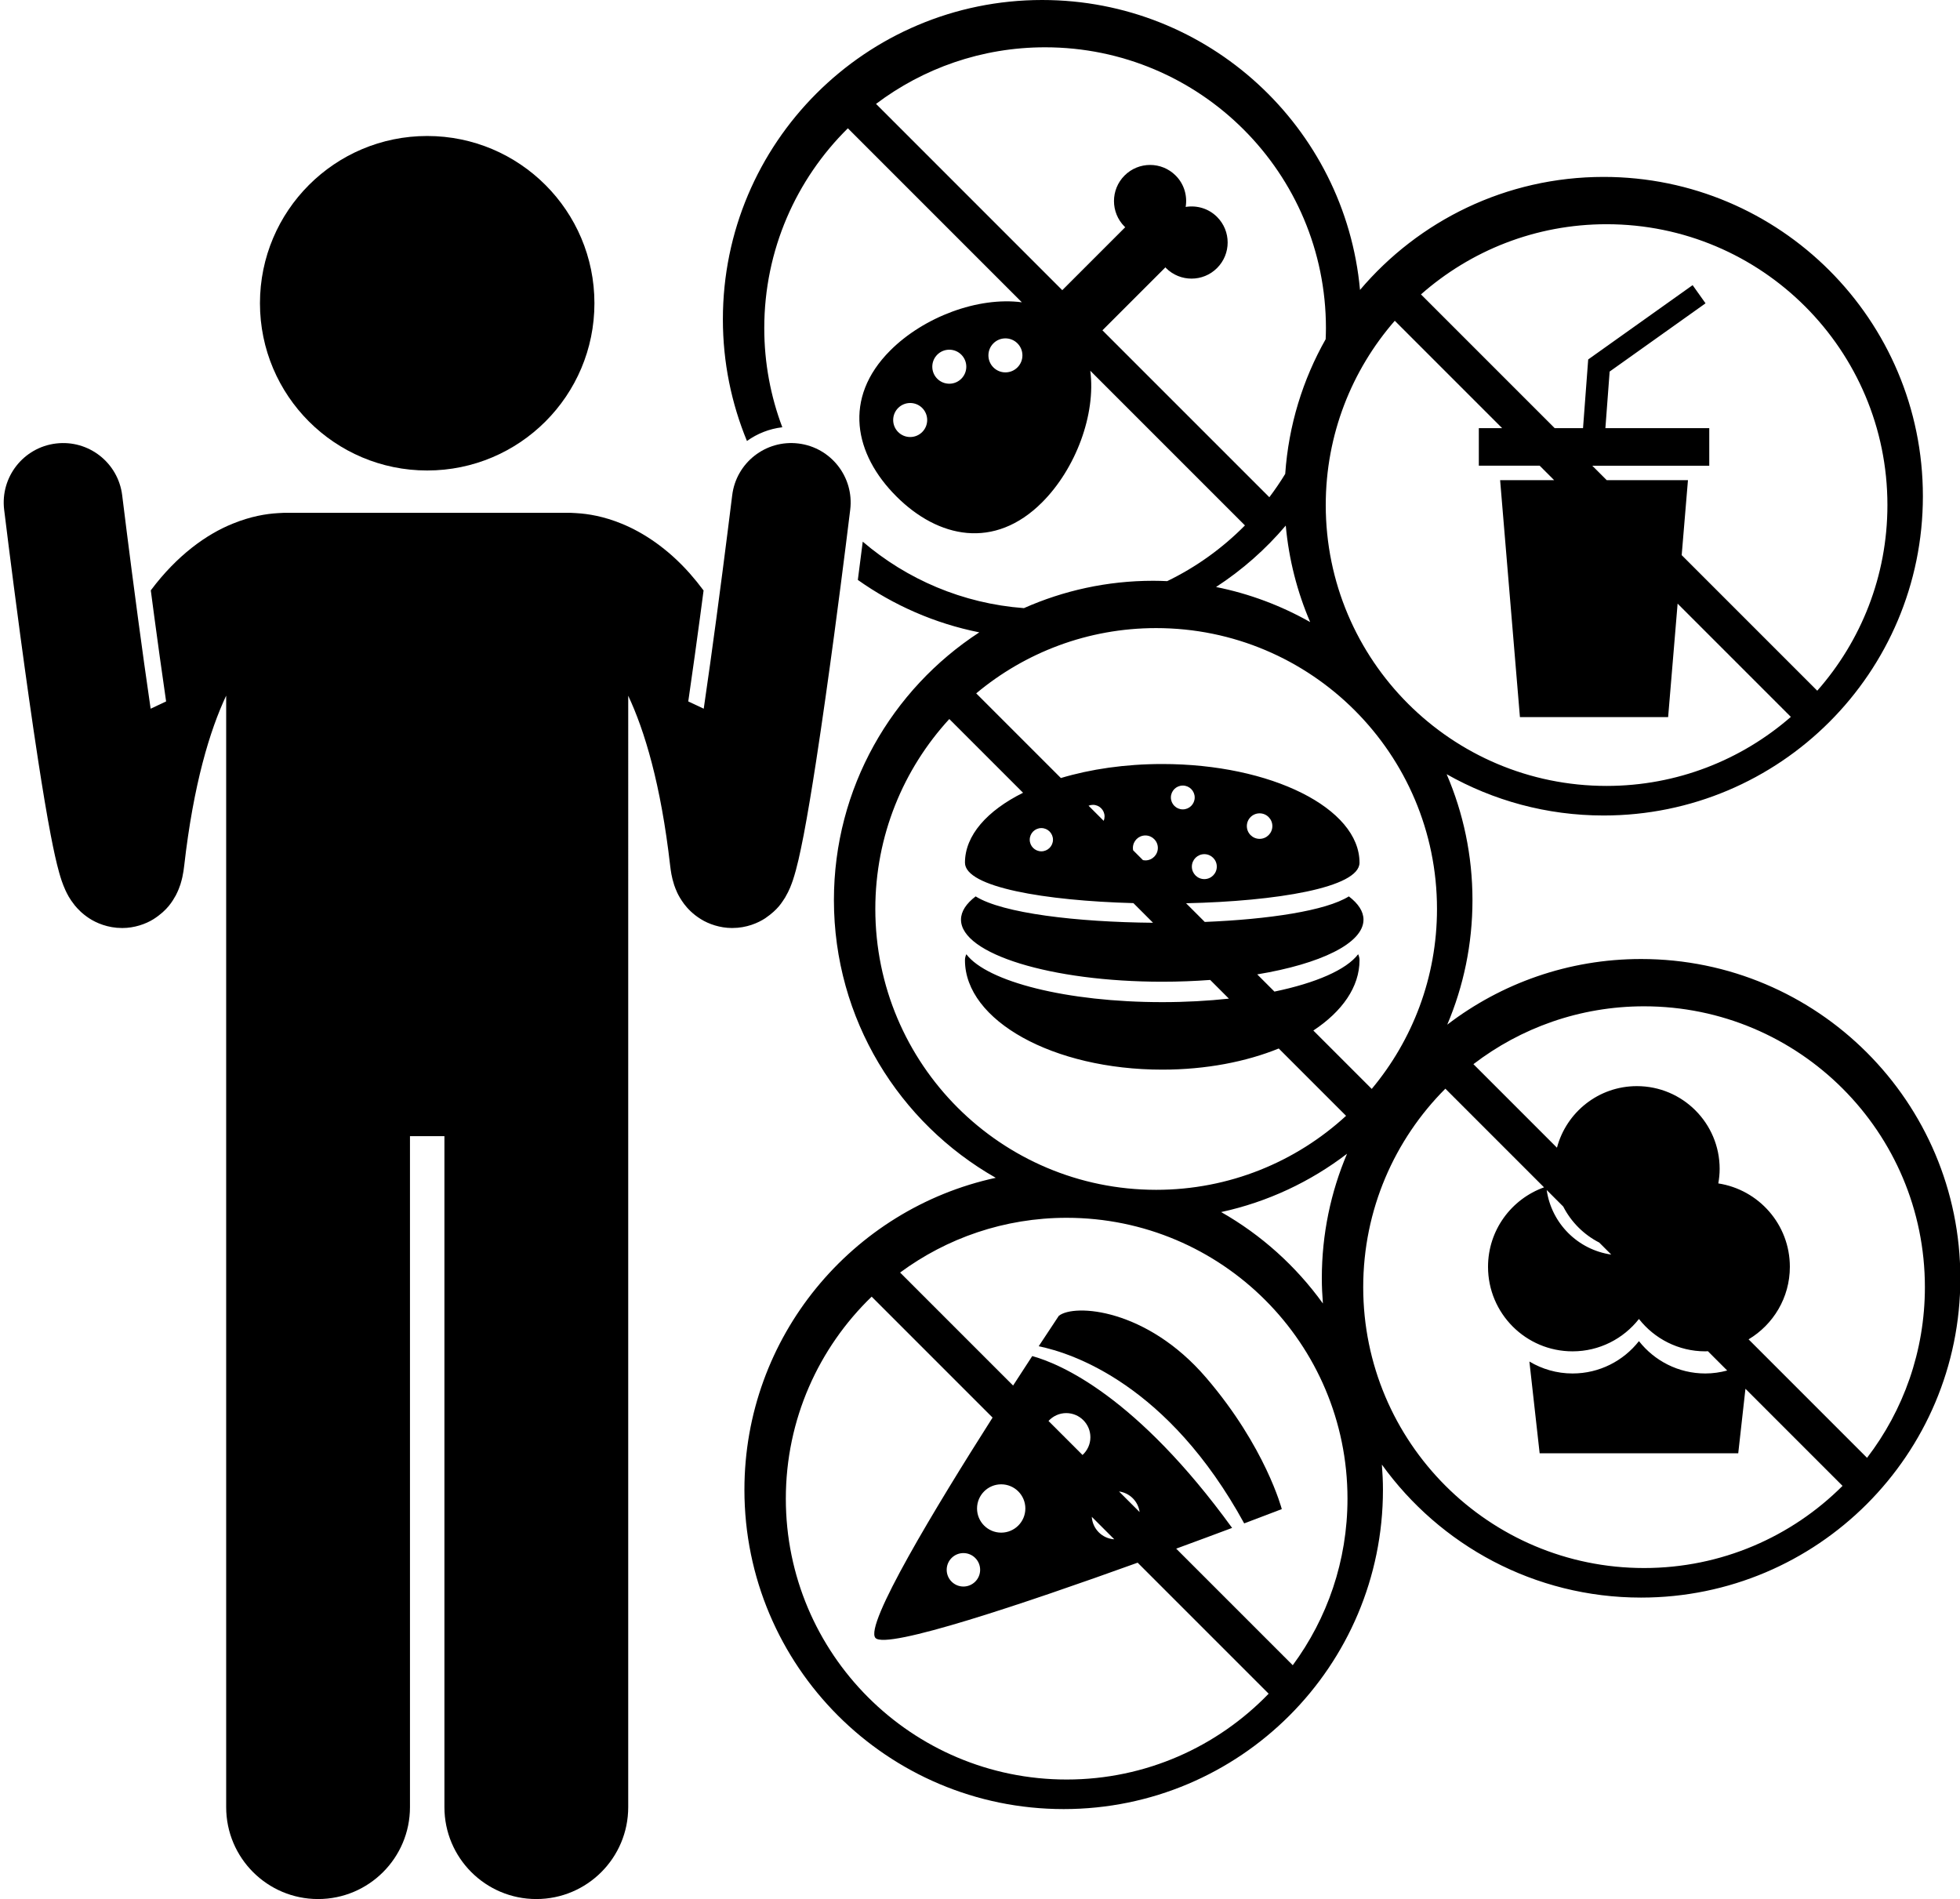 <?xml version="1.0" encoding="UTF-8"?><svg xmlns="http://www.w3.org/2000/svg" xmlns:xlink="http://www.w3.org/1999/xlink" height="255.5" preserveAspectRatio="xMidYMid meet" version="1.0" viewBox="-0.5 0.0 263.7 255.5" width="263.7" zoomAndPan="magnify"><g id="change1_1"><circle cx="56.975" cy="40.795" fill="inherit" r="22.5"/><path d="M141.952,177.02c0,0-1.046,1.564-2.706,4.091c4.573,0.933,17.427,5.163,27.648,23.83c3.128-1.178,5.059-1.921,5.059-1.921 s-2.167-8.333-10.167-17.667S144.035,175.354,141.952,177.02z" fill="inherit"/><path d="M113.889,68.57c0.535-4.386-2.586-8.375-6.973-8.907c-4.385-0.534-8.373,2.588-8.906,6.973 c-0.006,0.017-0.916,7.503-2.142,16.637c-0.52,3.877-1.1,8.062-1.687,12.068L92.1,94.363c0.619-4.25,1.186-8.372,1.59-11.384 c0.155-1.167,0.313-2.351,0.47-3.541c-0.607-0.815-1.227-1.58-1.857-2.294c-3.005-3.386-6.279-5.523-9.184-6.701 c-2.403-0.984-4.504-1.321-6.019-1.407c-0.047-0.005-0.095-0.005-0.142-0.01c-0.059-0.003-0.119-0.006-0.176-0.009 c-0.162-0.01-0.324-0.025-0.49-0.025H37.658c-0.165,0-0.326,0.015-0.49,0.025c-0.059,0.003-0.122,0.007-0.184,0.01 c-0.044,0.004-0.089,0.004-0.133,0.008c-1.516,0.087-3.617,0.423-6.023,1.408c-3.533,1.415-7.522,4.268-11.039,8.978 c0.157,1.197,0.314,2.386,0.472,3.559c0.404,3.012,0.969,7.134,1.588,11.384l-2.081,0.978c-0.587-4.007-1.167-8.191-1.687-12.068 c-1.227-9.134-2.137-16.62-2.141-16.637c-0.535-4.385-4.521-7.507-8.908-6.973c-4.385,0.532-7.506,4.522-6.973,8.907 c0,0.019,0.924,7.593,2.162,16.834c0.743,5.509,1.589,11.568,2.433,17.034c0.574,3.722,1.147,7.171,1.685,9.973 c0.002,0.012,0.006,0.022,0.008,0.033c0.372,1.923,0.716,3.527,1.118,4.962c0.216,0.743,0.408,1.404,0.848,2.377 c0.244,0.501,0.503,1.083,1.264,2.036c0.398,0.472,0.936,1.066,1.912,1.712c0.951,0.625,2.516,1.315,4.434,1.313 c0.023,0,0.049,0,0.073,0c1.548,0,3.104-0.524,4.164-1.195c1.921-1.233,2.559-2.443,3.001-3.21 c0.605-1.193,0.728-1.846,0.875-2.438c0.125-0.576,0.191-1.047,0.246-1.521c1.251-11,3.455-18.234,5.649-22.897v149.531 c0,6.83,5.537,12.363,12.363,12.363c6.828,0,12.365-5.533,12.365-12.363v-90.271h4.635v90.271c0,6.83,5.537,12.363,12.363,12.363 c6.828,0,12.365-5.533,12.365-12.363V93.597c2.191,4.663,4.395,11.898,5.645,22.884c0.097,0.739,0.163,1.4,0.533,2.57 c0.221,0.602,0.454,1.364,1.354,2.58c0.461,0.598,1.135,1.337,2.236,2.018c1.061,0.671,2.616,1.195,4.166,1.195 c0.024,0,0.049,0,0.074,0c1.912,0.002,3.477-0.686,4.429-1.313c1.792-1.236,2.233-2.148,2.661-2.771 c0.641-1.099,0.823-1.703,1.053-2.337c0.581-1.774,0.96-3.588,1.432-5.976c0.002-0.013,0.006-0.023,0.009-0.036 c0.536-2.802,1.108-6.251,1.683-9.974c0.844-5.465,1.69-11.524,2.433-17.033C112.968,76.163,113.889,68.589,113.889,68.57z" fill="inherit"/><path d="M220.295,129.016c-9.811,0-18.849,3.296-26.081,8.832c2.184-5.149,3.393-10.813,3.393-16.76 c0-6.014-1.24-11.737-3.473-16.934c6.238,3.53,13.44,5.555,21.119,5.555c23.723,0,42.954-19.231,42.954-42.954 c0-23.724-19.231-42.955-42.954-42.955c-13.142,0-24.896,5.907-32.776,15.204C180.482,17.134,162.101,0,139.712,0 c-23.724,0-42.955,19.231-42.955,42.954c0,5.8,1.156,11.327,3.239,16.374c1.375-0.992,3.003-1.643,4.756-1.849 c-1.564-4.146-2.427-8.638-2.427-13.332c0-10.522,4.306-20.037,11.247-26.889l23.409,23.41c-5.887-0.767-13.181,1.957-17.707,6.484 c-6.41,6.409-4.829,13.976,0.813,19.617c5.642,5.644,13.207,7.226,19.618,0.814c4.526-4.527,7.25-11.821,6.483-17.708 l20.809,20.809c-3.018,3.057-6.551,5.604-10.461,7.496c-0.625-0.027-1.252-0.048-1.884-0.048c-6.192,0-12.074,1.321-17.394,3.68 c-8.25-0.615-15.758-3.876-21.684-8.943c-0.192,1.519-0.421,3.308-0.66,5.149c4.812,3.408,10.348,5.856,16.341,7.053 c-11.77,7.662-19.559,20.926-19.559,36.016c0,16.019,8.775,29.979,21.773,37.364c-19.33,4.191-33.814,21.386-33.814,41.97 c0,23.724,19.232,42.955,42.955,42.955c23.723,0,42.954-19.231,42.954-42.955c0-1.142-0.058-2.269-0.145-3.388 c7.799,10.831,20.508,17.891,34.874,17.891c23.723,0,42.954-19.231,42.954-42.955C263.249,148.247,244.017,129.016,220.295,129.016 z M170.963,133.399l-2.315-2.315c8.509-1.408,14.298-4.178,14.298-7.364c0-1.106-0.704-2.162-1.971-3.128 c-3.094,1.941-10.818,3.087-19.383,3.437l-2.514-2.514c12.119-0.272,23.333-2.092,23.333-5.46c0-7.329-11.884-13.272-26.542-13.272 c-4.987,0-9.651,0.689-13.637,1.885l-11.392-11.391c6.558-5.479,14.997-8.78,24.21-8.78c20.867,0,37.784,16.917,37.784,37.784 c0,9.213-3.301,17.652-8.78,24.21l-7.855-7.855c3.875-2.56,6.212-5.86,6.212-9.465c0-0.275-0.066-0.541-0.184-0.799 C180.647,130.456,176.547,132.24,170.963,133.399z M163.209,116.588c0,0.926-0.751,1.678-1.677,1.678 c-0.927,0-1.678-0.752-1.678-1.678c0-0.926,0.751-1.678,1.678-1.678C162.458,114.91,163.209,115.662,163.209,116.588z M153.28,115.717l-1.326-1.326c-0.021-0.104-0.032-0.21-0.032-0.319c0-0.926,0.752-1.678,1.678-1.678 c0.926,0,1.678,0.752,1.678,1.678c0,0.926-0.752,1.678-1.678,1.678C153.49,115.749,153.384,115.736,153.28,115.717z M147.991,110.428l-2.035-2.035c0.183-0.074,0.381-0.117,0.59-0.117c0.862,0,1.563,0.7,1.563,1.563 C148.108,110.048,148.066,110.246,147.991,110.428z M157.032,107.284c0-0.885,0.718-1.603,1.602-1.603 c0.885,0,1.602,0.718,1.602,1.603c0,0.884-0.717,1.602-1.602,1.602C157.75,108.886,157.032,108.168,157.032,107.284z M168.968,112.851c-0.947,0-1.716-0.769-1.716-1.717c0-0.947,0.769-1.716,1.716-1.716c0.947,0,1.717,0.769,1.717,1.716 C170.684,112.082,169.915,112.851,168.968,112.851z M139.605,111.402c0.862,0,1.563,0.701,1.563,1.564 c0,0.862-0.701,1.563-1.563,1.563c-0.863,0-1.564-0.7-1.564-1.563C138.041,112.104,138.742,111.402,139.605,111.402z M177.867,67.947c0-9.491,3.508-18.158,9.287-24.794l14.443,14.443h-3.135v5.055h8.189l1.943,1.943h-7.267l2.665,31.878h19.939 l1.276-15.265l15.236,15.236c-6.636,5.779-15.303,9.287-24.794,9.287C194.784,105.731,177.867,88.814,177.867,67.947z M215.651,30.164c20.867,0,37.784,16.916,37.784,37.783c0,9.576-3.569,18.315-9.441,24.974l-18.239-18.239l0.844-10.087h-10.931 l-1.943-1.943h15.741v-5.055h-13.975l0.572-7.611l12.902-9.181l-1.738-2.444l-14.05,9.997l-0.695,9.239h-3.813l-17.991-17.991 C197.338,33.733,206.075,30.164,215.651,30.164z M134.77,45.521c1.264,0,2.288,1.024,2.288,2.288c0,1.264-1.024,2.288-2.288,2.288 c-1.264,0-2.288-1.025-2.288-2.288C132.482,46.545,133.507,45.521,134.77,45.521z M127.219,47.045c1.264,0,2.288,1.024,2.288,2.289 c0,1.264-1.024,2.288-2.288,2.288c-1.264,0-2.288-1.024-2.288-2.288C124.931,48.069,125.956,47.045,127.219,47.045z M121.957,54.216c1.265,0,2.288,1.023,2.288,2.288c0,1.264-1.023,2.289-2.288,2.289c-1.264,0-2.288-1.025-2.288-2.289 C119.669,55.239,120.693,54.216,121.957,54.216z M147.822,44.438l8.475-8.474c0.027,0.03,0.047,0.064,0.076,0.094 c1.898,1.899,4.977,1.899,6.873,0c1.898-1.897,1.898-4.974,0-6.873c-1.15-1.149-2.732-1.591-4.225-1.347 c0.244-1.492-0.197-3.074-1.349-4.225c-1.898-1.898-4.975-1.898-6.873,0c-1.897,1.898-1.897,4.975,0,6.873 c0.029,0.029,0.065,0.049,0.094,0.077l-8.474,8.473l-25.057-25.058c6.328-4.778,14.205-7.615,22.746-7.615 c20.867,0,37.784,16.917,37.784,37.784c0,0.498-0.019,0.991-0.037,1.484c-3.067,5.418-4.988,11.565-5.441,18.121 c-0.66,1.085-1.375,2.131-2.137,3.14L147.822,44.438z M172.487,70.705c0.417,4.572,1.547,8.938,3.284,12.983 c-3.887-2.199-8.145-3.815-12.663-4.718C166.624,76.682,169.784,73.895,172.487,70.705z M117.266,122.281 c0-9.853,3.775-18.824,9.955-25.551l9.921,9.92c-4.827,2.404-7.815,5.729-7.815,9.404c0,3.307,10.804,5.12,22.663,5.443 l2.641,2.642c-10.246-0.088-20.24-1.271-23.867-3.548c-1.267,0.966-1.971,2.021-1.971,3.128c0,4.612,12.123,8.352,27.077,8.352 c2.224,0,4.384-0.085,6.452-0.24l2.515,2.515c-2.808,0.304-5.823,0.471-8.967,0.471c-12.825,0-23.56-2.751-26.358-6.444 c-0.119,0.258-0.185,0.523-0.185,0.799c0,8.134,11.883,14.727,26.542,14.727c5.865,0,11.282-1.058,15.675-2.845l9.058,9.058 c-6.727,6.18-15.696,9.955-25.551,9.955C134.183,160.065,117.266,143.148,117.266,122.281z M143.01,239.399 c-20.867,0-37.784-16.917-37.784-37.784c0-10.672,4.433-20.305,11.548-27.176l16.268,16.269 c-7.672,12.057-17.289,27.96-15.756,29.646c1.472,1.619,20.154-4.675,35.275-10.126l17.625,17.625 C163.313,234.968,153.681,239.399,143.01,239.399z M150.052,200.647c1.444,0.194,2.578,1.328,2.772,2.772L150.052,200.647z M145.144,195.739l-4.578-4.577c0.595-0.646,1.439-1.058,2.386-1.058c1.795,0,3.25,1.455,3.25,3.25 C146.202,194.301,145.791,195.145,145.144,195.739z M149.416,207.083c-1.63-0.103-2.924-1.396-3.026-3.026L149.416,207.083z M130.952,202.936c0-1.795,1.455-3.25,3.25-3.25c1.795,0,3.25,1.455,3.25,3.25c0,1.795-1.455,3.25-3.25,3.25 C132.407,206.186,130.952,204.731,130.952,202.936z M131.369,211.186c0,1.242-1.008,2.25-2.25,2.25c-1.243,0-2.25-1.008-2.25-2.25 s1.007-2.25,2.25-2.25C130.361,208.936,131.369,209.944,131.369,211.186z M173.428,224.023l-15.683-15.683 c2.809-1.029,5.37-1.982,7.524-2.79c-12.858-17.715-23.095-22.07-26.89-23.118c-0.775,1.185-1.643,2.52-2.577,3.966l-15.202-15.202 c6.27-4.627,14.019-7.365,22.408-7.365c20.867,0,37.784,16.917,37.784,37.784C180.794,210.005,178.055,217.753,173.428,224.023z M163.793,163.059c6.267-1.358,12.021-4.082,16.94-7.848c-2.185,5.149-3.394,10.813-3.394,16.759c0,1.142,0.058,2.27,0.146,3.389 C173.869,170.336,169.198,166.13,163.793,163.059z M182.908,173.163c0-10.427,4.224-19.866,11.053-26.703l13.274,13.274 c-4.391,1.574-7.535,5.76-7.535,10.691c0,6.279,5.091,11.371,11.37,11.371c3.628,0,6.852-1.707,8.935-4.353 c2.081,2.646,5.306,4.353,8.934,4.353c0.115,0,0.228-0.014,0.342-0.018l2.598,2.598c-0.939,0.251-1.921,0.398-2.939,0.398 c-3.628,0-6.853-1.706-8.934-4.352c-2.083,2.646-5.307,4.352-8.935,4.352c-2.123,0-4.104-0.593-5.805-1.607l1.38,12.346h26.718 l0.97-8.682l13.063,13.063c-6.837,6.829-16.276,11.053-26.703,11.053C199.825,210.947,182.908,194.03,182.908,173.163z M207.593,160.092l2.226,2.226c1.065,2.081,2.764,3.778,4.845,4.845l1.615,1.615C211.784,168.132,208.237,164.586,207.593,160.092z M250.694,196.121l-15.938-15.938c3.321-1.985,5.553-5.606,5.553-9.757c0-5.685-4.177-10.38-9.627-11.221 c0.112-0.635,0.182-1.285,0.182-1.952c0-6.15-4.985-11.136-11.136-11.136c-5.163,0-9.492,3.518-10.753,8.284l-11.24-11.24 c6.364-4.877,14.32-7.782,22.958-7.782c20.868,0,37.784,16.917,37.784,37.784C258.476,181.801,255.571,189.757,250.694,196.121z" fill="inherit"/></g></svg>
